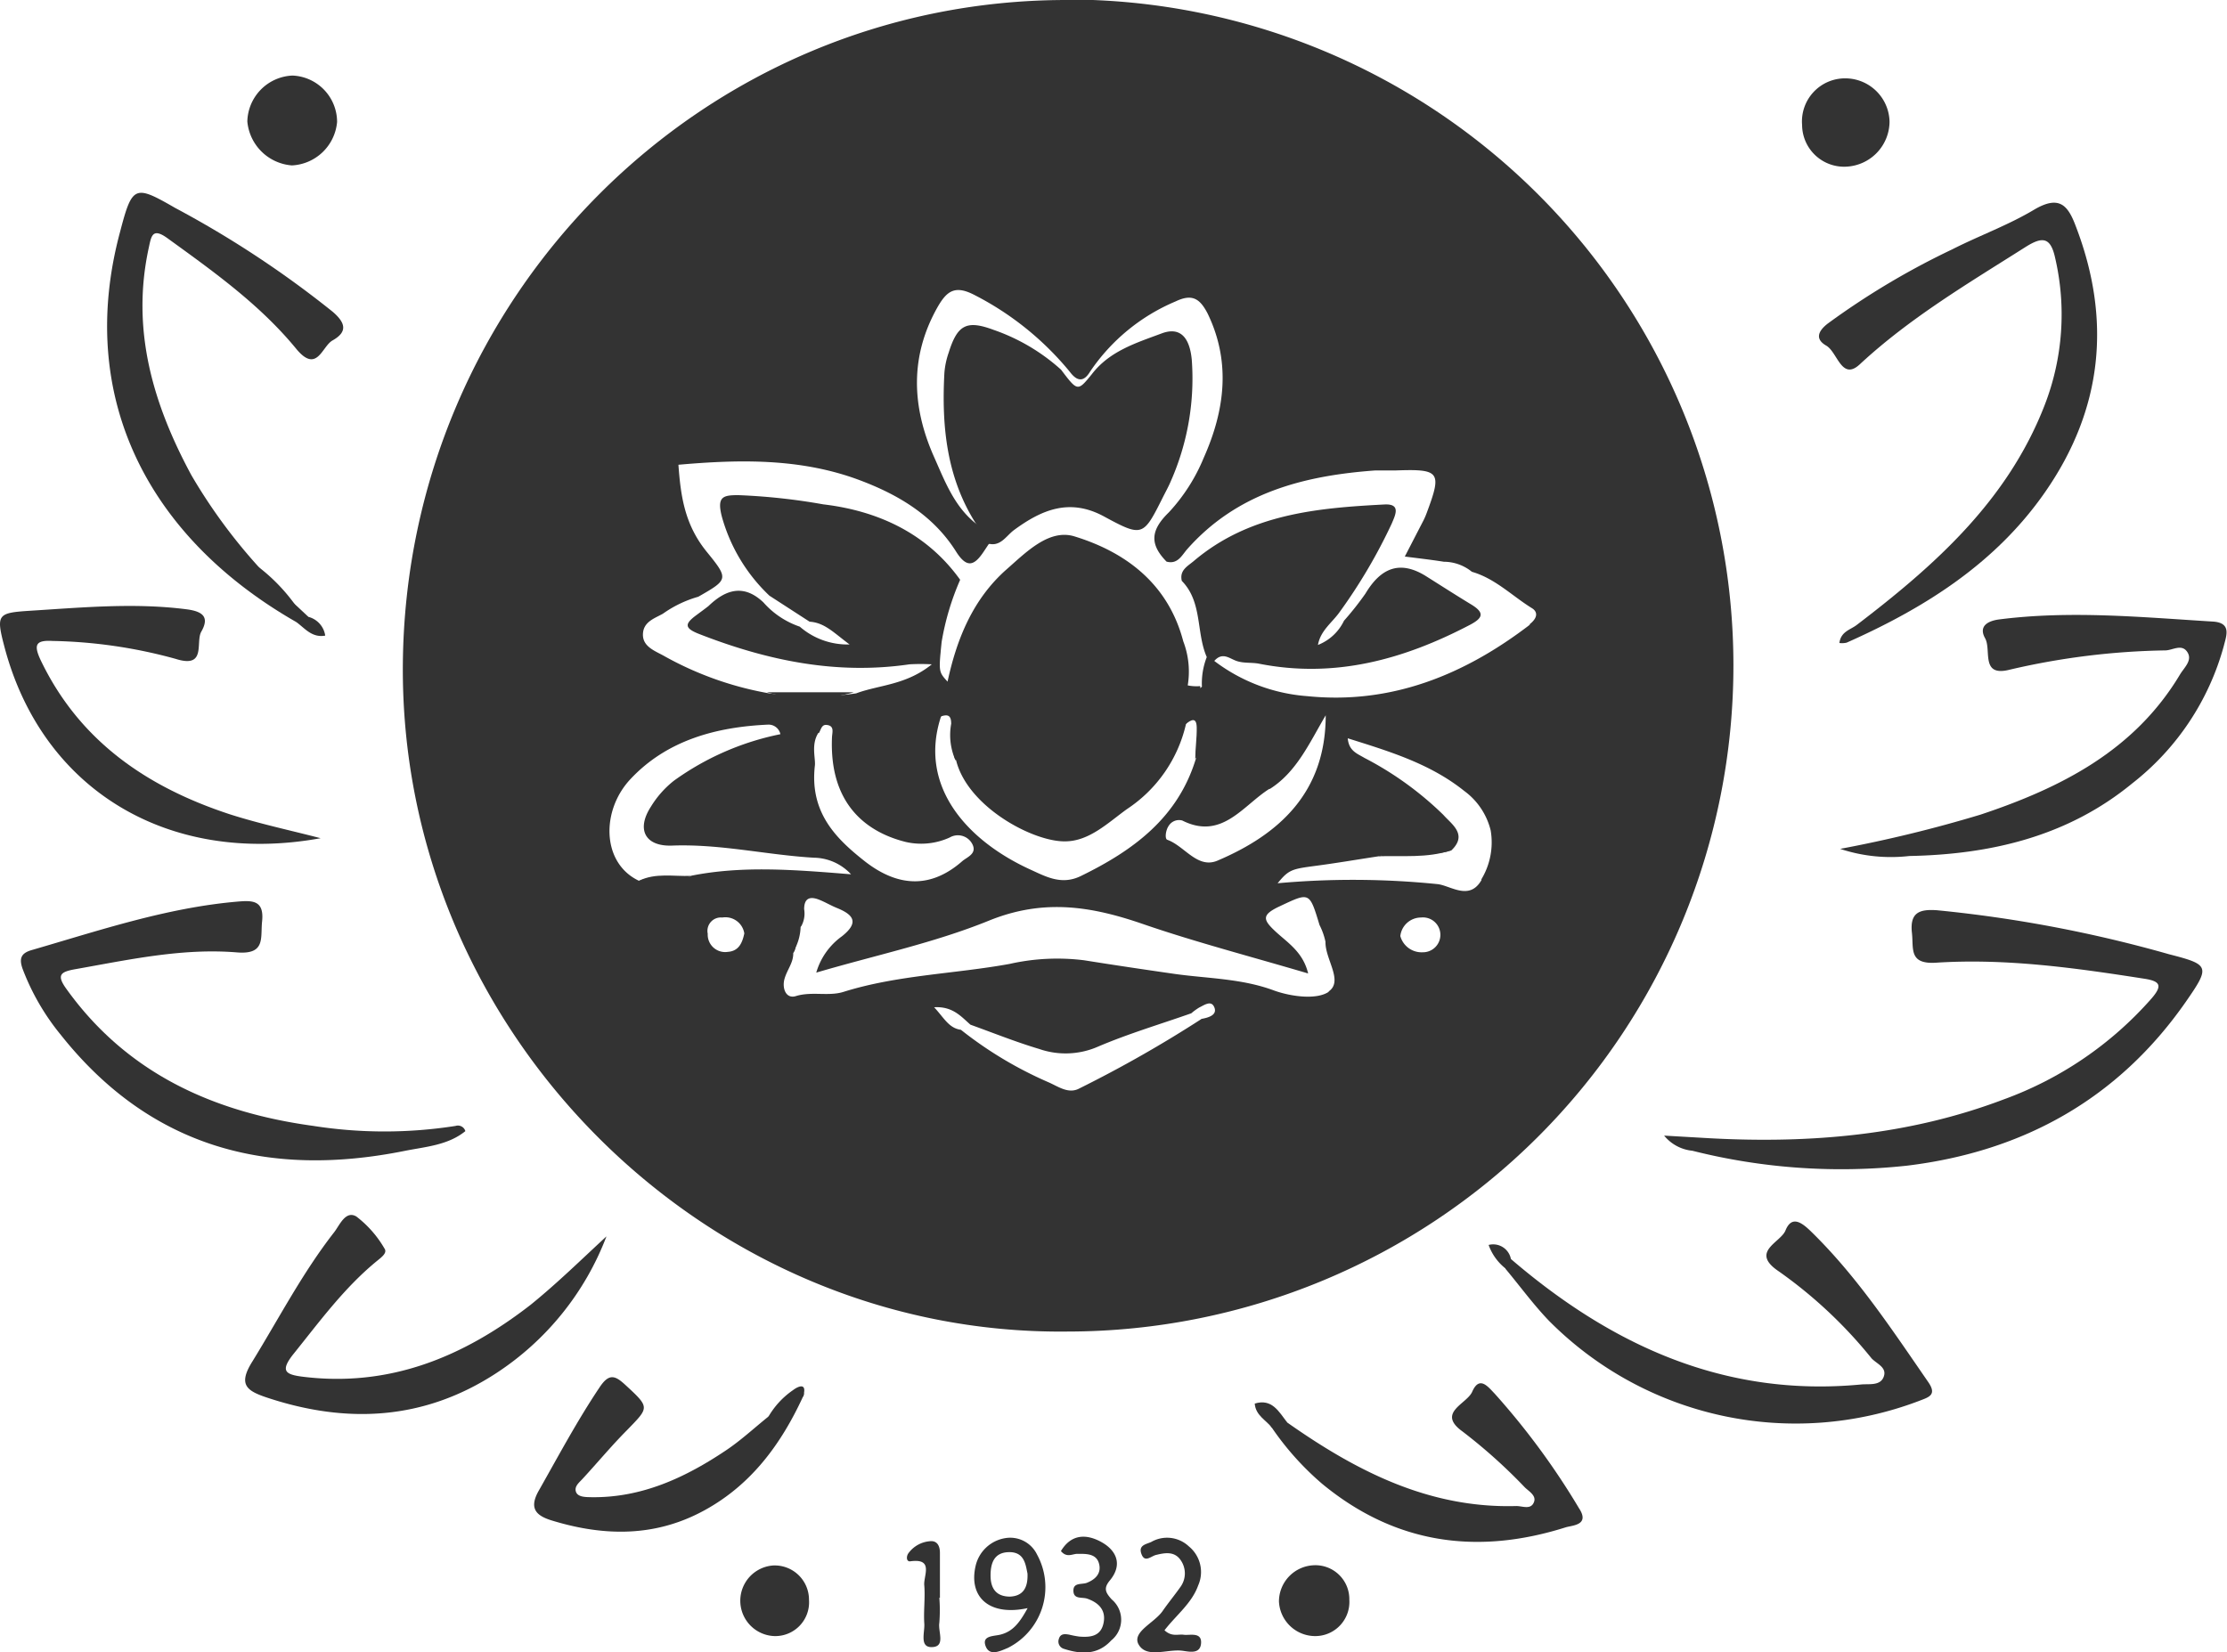 <svg id="Camada_14" data-name="Camada 14" xmlns="http://www.w3.org/2000/svg" viewBox="0 0 183.86 136.44"><defs><style>.cls-1{fill:#333;}</style></defs><title>filiaçaoProBeleza</title><path class="cls-1" d="M1819.65,130.31l3.82.22c8.26.44,16.38-.24,24.19-3.2a29.79,29.79,0,0,0,12.2-8.31c.94-1.08.8-1.46-.59-1.67-5.69-.89-11.4-1.69-17.16-1.32-2.27.15-1.86-1.15-2-2.44-.19-1.68.58-2,2.08-1.89a108.61,108.61,0,0,1,19.17,3.64c3.32.85,3.39,1,1.36,3.92-5.57,8-13.4,12.36-23,13.53a50.26,50.26,0,0,1-17.74-1.23A3.44,3.44,0,0,1,1819.65,130.31Z" transform="translate(-1682.26 -36.53)"/><path class="cls-1" d="M1834.12,89.63c.12-.95.91-1.09,1.43-1.49C1842,83.22,1848,77.88,1851.06,70a20.69,20.69,0,0,0,.87-12.18c-.38-1.73-1.06-1.76-2.43-.9-4.73,3-9.54,5.84-13.69,9.69-1.51,1.41-1.84-1-2.78-1.54s-.67-1.2.13-1.82a63.56,63.56,0,0,1,10.28-6.13c2.24-1.14,4.64-2,6.8-3.3,2-1.16,2.73-.38,3.38,1.35,3,7.78,2.23,15.17-2.52,22-4.09,5.89-9.94,9.57-16.38,12.43A1.68,1.68,0,0,1,1834.12,89.63Z" transform="translate(-1682.26 -36.53)"/><path class="cls-1" d="M1720.68,129.94c-1.44,1.17-3.3,1.29-5,1.63-11.28,2.27-21-.26-28.4-9.58a19.43,19.43,0,0,1-3.15-5.44c-.3-.84-.16-1.3.74-1.56,5.59-1.62,11.11-3.49,16.95-4,1.26-.11,2.26-.14,2.08,1.62-.15,1.36.32,2.77-2.09,2.57-4.5-.37-8.93.61-13.35,1.39-1.21.22-1.57.47-.68,1.68,5,6.94,12.13,10.14,20.36,11.26a37.82,37.82,0,0,0,11.73,0A.64.64,0,0,1,1720.68,129.94Z" transform="translate(-1682.26 -36.53)"/><path class="cls-1" d="M1706.72,87.9c-12.41-7.1-18.18-18.76-14.54-32.25,1-3.83,1.21-3.87,4.54-1.95a83.7,83.7,0,0,1,13,8.57c1.11.95,1.22,1.68,0,2.37-.88.48-1.28,2.78-3,.7-3-3.66-6.84-6.39-10.65-9.15-1.24-.89-1.32-.15-1.53.81-1.47,6.76.35,12.9,3.52,18.77a45.14,45.14,0,0,0,5.44,7.45,32.62,32.62,0,0,0,3.28,3.37l.92.86C1707.63,88.2,1707.16,88,1706.72,87.9Z" transform="translate(-1682.26 -36.53)"/><path class="cls-1" d="M1834.18,106.63a109.61,109.61,0,0,0,11.6-2.83c6.63-2.21,12.7-5.28,16.46-11.57.34-.57,1.06-1.17.6-1.86s-1.19-.15-1.79-.13a60.32,60.32,0,0,0-12.9,1.6c-2.4.6-1.46-1.64-2-2.6s.15-1.43,1.18-1.56c5.89-.75,11.76-.18,17.63.18,1.55.1,1.11,1.16.9,2a21.61,21.61,0,0,1-7.56,11.36c-5.33,4.38-11.67,5.87-18.41,6A13.33,13.33,0,0,1,1834.18,106.63Z" transform="translate(-1682.26 -36.53)"/><path class="cls-1" d="M1807,140.5c8.32,7.14,17.67,11.44,28.93,10.36.65-.06,1.57.13,1.85-.64s-.56-1.05-1-1.51a37.75,37.75,0,0,0-7.65-7.18c-2.44-1.63.14-2.38.54-3.39.53-1.31,1.4-.6,2.12.1,3.79,3.7,6.68,8.1,9.67,12.43.75,1.09,0,1.25-.79,1.56a28.69,28.69,0,0,1-30.51-6.61c-1.29-1.34-2.39-2.85-3.58-4.28C1806.41,140.9,1806.35,140.54,1807,140.5Z" transform="translate(-1682.26 -36.53)"/><path class="cls-1" d="M1708.73,105.75c-12.57,2.29-23.06-4-26.14-15.94-.66-2.54-.5-2.67,2.1-2.84,4.34-.27,8.67-.68,13-.12,1.36.18,1.86.67,1.19,1.84-.5.87.46,3.07-2.12,2.25a40.89,40.89,0,0,0-10.16-1.48c-1.41-.08-1.56.33-1,1.55,3.21,6.73,8.82,10.53,15.65,12.77C1703.72,104.57,1706.24,105.1,1708.73,105.75Z" transform="translate(-1682.26 -36.53)"/><path class="cls-1" d="M1732.33,138.63a23.46,23.46,0,0,1-9.12,11.31c-5.94,3.87-12.31,4.2-18.92,2-1.68-.56-2.4-1.07-1.18-3,2.2-3.58,4.14-7.32,6.73-10.64.45-.57.94-1.84,1.84-1.31a9,9,0,0,1,2.32,2.64c.26.36-.24.72-.58,1-2.74,2.23-4.8,5.07-7,7.8-1,1.3-.61,1.6.75,1.78,7.21.92,13.34-1.61,18.9-5.93C1728.28,142.49,1730.26,140.54,1732.33,138.63Z" transform="translate(-1682.26 -36.53)"/><path class="cls-1" d="M1788.53,154c5.68,4,11.7,7.11,18.92,6.9.52,0,1.23.35,1.47-.37.16-.51-.43-.84-.77-1.17a44.33,44.33,0,0,0-5.15-4.62c-2.15-1.55.35-2.26.8-3.27.6-1.37,1.3-.43,1.87.16a60.65,60.65,0,0,1,6.95,9.45c.93,1.41-.56,1.41-1.1,1.58-7.31,2.31-14.08,1.38-20.11-3.6a23.65,23.65,0,0,1-4.14-4.62c-.2-.33-.27-.69.14-.85S1788.19,153.74,1788.53,154Z" transform="translate(-1682.26 -36.53)"/><path class="cls-1" d="M1748.56,151.86c-1.8,3.9-4.24,7.24-8.08,9.36-4.06,2.25-8.3,2.2-12.61.89-1.34-.4-2-1-1.09-2.55,1.62-2.86,3.16-5.75,5-8.49.77-1.15,1.27-.94,2.09-.19,2.07,1.91,2,1.85.14,3.77-1.28,1.29-2.44,2.69-3.65,4-.28.31-.7.62-.55,1.07s.8.44,1.27.45c4.17.06,7.76-1.62,11.12-3.87,1.21-.81,2.3-1.82,3.44-2.74,1-.68,1.53-1.89,2.77-2.23,0,0,.11.08.15.13A.32.32,0,0,1,1748.56,151.86Z" transform="translate(-1682.26 -36.53)"/><path class="cls-1" d="M1706.36,50.19a4,4,0,0,1-3.68-3.63,3.89,3.89,0,0,1,3.73-3.79,3.84,3.84,0,0,1,3.68,3.83A3.94,3.94,0,0,1,1706.36,50.19Z" transform="translate(-1682.26 -36.53)"/><path class="cls-1" d="M1838.26,46.58a3.75,3.75,0,0,1-3.52,3.71,3.47,3.47,0,0,1-3.7-3.44A3.56,3.56,0,0,1,1834.6,43,3.66,3.66,0,0,1,1838.26,46.58Z" transform="translate(-1682.26 -36.53)"/><path class="cls-1" d="M1793.66,168.64a2.82,2.82,0,0,1-2.81,3,3,3,0,0,1-3-2.85,3,3,0,0,1,2.89-3A2.8,2.8,0,0,1,1793.66,168.64Z" transform="translate(-1682.26 -36.53)"/><path class="cls-1" d="M1749.05,168.64a2.79,2.79,0,0,1-2.83,3,2.92,2.92,0,0,1-.15-5.83A2.83,2.83,0,0,1,1749.05,168.64Z" transform="translate(-1682.26 -36.53)"/><path class="cls-1" d="M1778.4,171.16c.62.57,1.13.3,1.59.37s1.49-.26,1.43.69-1,.7-1.55.63c-1.26-.16-3,.68-3.64-.58-.46-1,1.32-1.72,2-2.68.47-.68,1-1.32,1.48-2a1.9,1.9,0,0,0,.06-2.17c-.51-.8-1.3-.67-2.07-.48-.42.1-.92.67-1.2-.07s.38-.81.8-1a2.62,2.62,0,0,1,3.12.37,2.73,2.73,0,0,1,.76,3.22C1780.65,168.94,1779.38,169.89,1778.4,171.16Z" transform="translate(-1682.26 -36.53)"/><path class="cls-1" d="M1769.85,164.62c.85-1.42,2.11-1.43,3.35-.74s1.76,1.86.7,3.15c-.55.66-.38,1,.14,1.58A2.19,2.19,0,0,1,1774,172c-1.11,1.21-2.48,1.15-3.88.7a.63.63,0,0,1-.44-.83c.13-.45.5-.41.85-.35a8.09,8.09,0,0,0,.83.16c.89.07,1.76,0,2-1.08s-.37-1.71-1.34-2.05c-.42-.15-1.12.08-1.14-.64s.7-.51,1.11-.67c.74-.29,1.22-.81,1-1.6s-1-.8-1.72-.79C1770.84,164.81,1770.36,165.23,1769.85,164.62Z" transform="translate(-1682.26 -36.53)"/><path class="cls-1" d="M1759.81,168.46a13.24,13.24,0,0,1,0,2.09c-.12.73.56,2-.65,2-1,0-.54-1.24-.59-1.94-.07-1,.08-2.11,0-3.14-.1-.78.85-2.3-1.19-2-.3,0-.3-.41-.13-.66a2.43,2.43,0,0,1,1.74-1c.64-.09.86.38.87.92,0,1.26,0,2.51,0,3.77Z" transform="translate(-1682.26 -36.53)"/><path class="cls-1" d="M1788.53,154c-.45.06-1.16-.61-1.26.44-.47-.64-1.34-1-1.42-2C1787.27,152,1787.84,153.1,1788.53,154Z" transform="translate(-1682.26 -36.53)"/><path class="cls-1" d="M1706.71,86.59a6.54,6.54,0,0,1-3.28-3.37A15,15,0,0,1,1706.71,86.59Z" transform="translate(-1682.26 -36.53)"/><path class="cls-1" d="M1748.56,151.86c-1.45-.22-1.65,1.64-2.91,1.75a6.79,6.79,0,0,1,2.08-2.28C1748.16,151,1748.94,150.66,1748.56,151.86Z" transform="translate(-1682.26 -36.53)"/><path class="cls-1" d="M1706.72,87.9l.91-.45a1.88,1.88,0,0,1,1.48,1.57C1708,89.22,1707.41,88.39,1706.72,87.9Z" transform="translate(-1682.26 -36.53)"/><path class="cls-1" d="M1807,140.5l-.37.84a4.32,4.32,0,0,1-1.47-2A1.49,1.49,0,0,1,1807,140.5Z" transform="translate(-1682.26 -36.53)"/><path class="cls-1" d="M1767.88,164.91a2.46,2.46,0,0,0-2.62-1.36,3,3,0,0,0-2.46,2.32c-.58,2.58,1.17,4.14,4.3,3.46-.64,1.17-1.2,1.93-2.25,2.19-.56.14-1.54.07-1.22.94s1.2.42,1.83.16A5.61,5.61,0,0,0,1767.88,164.91Zm-2.23,3.47c-1.16,0-1.61-.69-1.61-1.74s.31-1.88,1.45-1.93c1.34-.06,1.44,1,1.6,1.77C1767.14,167.74,1766.65,168.33,1765.65,168.38Z" transform="translate(-1682.26 -36.53)"/><path class="cls-1" d="M1763.7,81.37c.18-.77-.47-1.1-.85-1.57-2.45-3.84-2.86-8.1-2.62-12.5a6.67,6.67,0,0,1,.35-1.64c.72-2.31,1.48-2.72,3.71-1.89a16.21,16.21,0,0,1,5.57,3.29c1.37,1.81,1.37,1.81,2.55.36,1.46-1.9,3.65-2.57,5.74-3.35,1.47-.56,2.31.22,2.5,2.14a21,21,0,0,1-1.73,10.06c-.19.45-.43.88-.65,1.32-1.63,3.25-1.67,3.32-4.9,1.57-2.82-1.51-5.12-.53-7.39,1.14C1765.3,80.8,1764.82,81.79,1763.7,81.37Z" transform="translate(-1682.26 -36.53)"/><path class="cls-1" d="M1781.35,93.19l.05.94h0a1.64,1.64,0,0,0-1.51.55c-.31.4-.47,1.25-1.18.82-.51-.3-.41-1.12-.23-1.57,1.38-3.45-1.76-5.1-3-7.51a1.36,1.36,0,0,0-1.84-.58c-.9.4-.69,1.27-.72,2s.22,1.63,1.23,1.59c1.63-.07,1.87,1.23,2.38,2.25a1.23,1.23,0,0,1-.73,1.73c-.81.39-.95-.45-1.09-.9-.34-1.1-1-2.11-2.14-1.84s-.9,1.57-.91,2.53,0,1.83,0,2.74c0,1.17.74,1.61,1.65,1.86s1.57-.2,1.81-1.21c.11-.43.25-1.06.87-1,.26,0,.55.39.73.66a4.14,4.14,0,0,1-.89,5.28c-.27.22-.55.59-.9.38s-.25-.71,0-1.1c.32-.56,1.22-1.16.45-1.77-1-.76-1.34.45-2,.84-1.67,1-3.21,1.87-3.08,4.21,0,.69-.92.69-1.37.49-2-.87-4-1.63-5.43-3.39-.3-.37-.91-1-.26-1.44s.79.29,1.12.63a1.74,1.74,0,0,0,1.45.71c.47,0,.65-.56.67-1,0-.73-.52-.91-1.12-1-.83,0-2.14,0-1.53-1.22,1.21-2.4-.14-5.24,1.22-7.34s2.1-3.82.83-6.07c-.06-.11.12-.39.23-.56,1.32-1.81,5-2.16,7-1,2.67,1.57,4.83,3.43,5.83,6.49a13.78,13.78,0,0,1,.39,3.1c0,.45-.12,1.38.85.61A3.65,3.65,0,0,0,1781.35,93.19Z" transform="translate(-1682.26 -36.53)"/><path class="cls-1" d="M1747.4,106c-2.69-.36-5.22-.82-7.79-.91a2.55,2.55,0,0,1-2.19-1.68c-.24-.7.78-1.18,1.39-1.63,1.63-1.21,3.64-1.63,5.42-2.55.68-.36.89,0,1.46.6,1.39,1.54.88,4.27,3.33,5.06.4.13.53.68-.13.85S1747.8,105.88,1747.4,106Z" transform="translate(-1682.26 -36.53)"/><path class="cls-1" d="M1759.5,93.3c0,1.8-.35,3.45-2.54,3.79-1.73.27-1.12,1.62-1.27,2.63-.08.59.33,1.49-.34,1.7s-1.44-.65-2.32-.35c-.14.05-.34-.56-.13-.69,1.1-.71.86-2.14,1.72-3,1.15-1.15.83-1.85-.81-1.88-.29,0-.57,0-.55-.36s.29-.62.52-.51c2.27,1.06,4-.26,5.7-1.35Z" transform="translate(-1682.26 -36.53)"/><path class="cls-1" d="M1752.39,84.05c.51,1-1.45,1.87.22,2.44,1,.34,2.21,1,2.62-.8.09-.35.23-.72.67-.62a.91.91,0,0,1,.6.79c.31,1.57-.67,2.77-1.09,4.12-2.21-1.59-4.17-3.43-7.05-4.09Z" transform="translate(-1682.26 -36.53)"/><path class="cls-1" d="M1761.92,119.14a2.36,2.36,0,0,1,2.21.16c.73.57,1.42.14,2.11.19,1.7.14,3.36,1.07,5.08-.14.16-.11,1,.7,1.15,1.34s-.19.92-.7,1.15C1770,122.61,1763.24,120.77,1761.92,119.14Z" transform="translate(-1682.26 -36.53)"/><path class="cls-1" d="M1795,117.39c-.79-1-.9-2.14-1.83-2.74-.53-.35.15-.62.36-.93.63-.91,2.13-1.07,2.12-2.58,0-.26.73-.61,1.27-.37.37.16.81.3.85.81s-.4.73-.77.86c-1.28.45-1.23,1.49-1.32,2.55A13.94,13.94,0,0,1,1795,117.39Z" transform="translate(-1682.26 -36.53)"/><path class="cls-1" d="M1780.44,108.37c-.14,1.52-3.44,3.45-4.64,2.91a.63.63,0,0,1-.43-.82c.18-.64.07-1.38.9-1.75,1.15-.52,2.52.09,3.61-.81C1780.11,107.71,1780.38,108.22,1780.44,108.37Z" transform="translate(-1682.26 -36.53)"/><path class="cls-1" d="M1759.64,77.17c.06.61-.28,1-.69.78-.86-.49-2.07-.77-2-2.13a7.23,7.23,0,0,0-1-4.38,1.22,1.22,0,0,1,0-1.55c.15-.17.6-.33.72-.23.46.33.2.88.28,1.34a16.06,16.06,0,0,0,2,5.17C1759.22,76.53,1759.45,76.87,1759.64,77.17Z" transform="translate(-1682.26 -36.53)"/><path class="cls-1" d="M1765.32,108.69c-1.85.62-3.7.67-4,3.18-.12.87-2,.7-3.19-.22,1.73-1.32,3.65-2.33,5-4.1C1763.62,106.89,1764.53,107.85,1765.32,108.69Z" transform="translate(-1682.26 -36.53)"/><path class="cls-1" d="M1781.4,94.13c1.73-1.59,1.72-1.59,2.58.62a2.33,2.33,0,0,0,.62.78c.45.42.83.9.27,1.39a2.83,2.83,0,0,1-2,.9c-.78-.09-.72-.9-.54-1.33.51-1.16-.57-1.59-.89-2.36Z" transform="translate(-1682.26 -36.53)"/><path class="cls-1" d="M1789.81,96.9a19.33,19.33,0,0,1-2,2.71c-.59.58-1-.23-1.24-.65-.37-.58-.85-1.31.14-1.74.78-.33,1.27-.62.66-1.49-.23-.33-.63-.72-.1-1s.8,0,1.08.39Z" transform="translate(-1682.26 -36.53)"/><path class="cls-1" d="M1788.39,75.14c-1.32,0-2.38.07-3.22,1a1,1,0,0,1-1.48,0c-.39-.57.1-1,.53-1.4C1786,73.21,1787.29,73.26,1788.39,75.14Z" transform="translate(-1682.26 -36.53)"/><path class="cls-1" d="M1746.44,81.1c.06,1-.55,1.69-1.34,1.47a2.85,2.85,0,0,1-2-2.2c-.08-.39.26-1.1.57-.76C1744.44,80.48,1746.39,79.13,1746.44,81.1Z" transform="translate(-1682.26 -36.53)"/><path class="cls-1" d="M1746.15,94.93c-1.61.64-3.29.31-4.87.86-.34.11-.93.1-1-.47s.42-.66.85-.73A13.09,13.09,0,0,1,1746.15,94.93Z" transform="translate(-1682.26 -36.53)"/><path class="cls-1" d="M1788.8,105.27c.64.3,1.65.14,1.58.92-.14,1.44-1.62,1-2.49,1.37-.42.19-1.21,0-1.12-.54C1787,105.94,1788.12,105.81,1788.8,105.27Z" transform="translate(-1682.26 -36.53)"/><path class="cls-1" d="M1758.19,100.85c.54.91,1,1.6,1.37,2.3.28.5.48,1,0,1.52a.89.89,0,0,1-.92.33,1.11,1.11,0,0,1-.86-1.25A5.53,5.53,0,0,1,1758.19,100.85Z" transform="translate(-1682.26 -36.53)"/><path class="cls-1" d="M1781.32,110a9.09,9.09,0,0,1,2.85,1.86c.37.41.89.92.3,1.4a1.14,1.14,0,0,1-1.79-.27C1782.21,112.2,1781.9,111.31,1781.32,110Z" transform="translate(-1682.26 -36.53)"/><path class="cls-1" d="M1748.9,83.61c-.69-.1-1.83.24-1.79-.83,0-.86,1.12-.86,1.89-.85s1.83,0,1.79.93S1749.61,83.5,1748.9,83.61Z" transform="translate(-1682.26 -36.53)"/><path class="cls-1" d="M1756.09,110.71c-.15,1-.95,1.3-1.76,1.45-.64.12-1.23-.37-1-.93a2,2,0,0,1,1.82-1.57C1755.68,109.66,1756.18,110,1756.09,110.71Z" transform="translate(-1682.26 -36.53)"/><path class="cls-1" d="M1748.19,79.15c1.85-.49,3.13.66,4.71.78C1751.2,81.14,1749.91,81,1748.19,79.15Z" transform="translate(-1682.26 -36.53)"/><path class="cls-1" d="M1785.85,119c.79.3,1.6.77,1.67,1.78,0,.54-.57.75-1.09.7-1.07-.11-1.18-1.09-1.46-1.82S1785.32,119,1785.85,119Z" transform="translate(-1682.26 -36.53)"/><path class="cls-1" d="M1786.41,65.35a6.47,6.47,0,0,1,.06,4.91A8,8,0,0,1,1786.41,65.35Z" transform="translate(-1682.26 -36.53)"/><path class="cls-1" d="M1793.34,74.32c.77-1.43,1.64-1.92,2.89-1.56.33.1.74.42.53.75C1796,74.73,1794.71,74.24,1793.34,74.32Z" transform="translate(-1682.26 -36.53)"/><path class="cls-1" d="M1789.88,121.82c0-.66.36-1.09,1-1.07s1.29.22,1.38,1-.4,1-1,1A1.13,1.13,0,0,1,1789.88,121.82Z" transform="translate(-1682.26 -36.53)"/><path class="cls-1" d="M1762.81,91c-.75-1.77.55-2.48.73-3.53,0-.09.36-.22.51-.17.38.12.47.48.47.84C1764.54,89.34,1763.44,89.78,1762.81,91Z" transform="translate(-1682.26 -36.53)"/><path class="cls-1" d="M1757,66c-.1.42.1,1.2-.65,1s-1-1.09-1-1.86a.7.7,0,0,1,1-.76C1757.26,64.5,1756.85,65.36,1757,66Z" transform="translate(-1682.26 -36.53)"/><path class="cls-1" d="M1758.22,85.32c0-.73,0-1.56,1-1.54a.76.76,0,0,1,.63,1.08c-.28.63-.06,1.75-1,1.78C1758.15,86.65,1758.27,85.8,1758.22,85.32Z" transform="translate(-1682.26 -36.53)"/><path class="cls-1" d="M1793.52,103.08c.74.2,1.22.61,1.26,1.3s-.54.69-1,.69-1.21-.11-1.23-.83S1793.06,103.34,1793.52,103.08Z" transform="translate(-1682.26 -36.53)"/><path class="cls-1" d="M1806.17,97.83c0,.53-.11.88-.55.76-.74-.21-1.51-.55-1.69-1.37-.12-.57.49-.52.89-.55C1805.74,96.61,1805.93,97.31,1806.17,97.83Z" transform="translate(-1682.26 -36.53)"/><path class="cls-1" d="M1753.72,83.68c1.84-2.67,2.07-2.77,3.56-1.47C1755.86,82.11,1755.24,83.36,1753.72,83.68Z" transform="translate(-1682.26 -36.53)"/><path class="cls-1" d="M1774.62,119.06c.88,0,1,.6,1.19,1.11s-.21.91-.81.89a1,1,0,0,1-1.12-1A1,1,0,0,1,1774.62,119.06Z" transform="translate(-1682.26 -36.53)"/><path class="cls-1" d="M1781.48,78.65a1,1,0,0,1-.69,1c-.82.29-.78,1.75-2,1.43-.09,0-.19-.5-.15-.52C1779.64,80,1779.78,78.17,1781.48,78.65Z" transform="translate(-1682.26 -36.53)"/><path class="cls-1" d="M1736.85,85.33c1.2-.9,1.57-2.2,2.94-2,.21,0,.57.46.53.53-.58,1.1-1.84.89-2.75,1.39A3.16,3.16,0,0,1,1736.85,85.33Z" transform="translate(-1682.26 -36.53)"/><path class="cls-1" d="M1782.19,100.82c1.11.48,2.16.21,2.44,1.36.08.33-.27.55-.68.59C1782.65,102.91,1782.61,102,1782.19,100.82Z" transform="translate(-1682.26 -36.53)"/><path class="cls-1" d="M1797.23,102.15c.53,0,1,.09.82.7a1.15,1.15,0,0,1-1.35,1c-.39,0-.94,0-.76-.62A1.5,1.5,0,0,1,1797.23,102.15Z" transform="translate(-1682.26 -36.53)"/><path class="cls-1" d="M1770.38,118.13a1.27,1.27,0,0,1-1.33-1c0-.46.49-.61.93-.6.62,0,1.12.21,1.21.89S1770.9,118.1,1770.38,118.13Z" transform="translate(-1682.26 -36.53)"/><path class="cls-1" d="M1743.21,110.17c-1,.16-2,1.17-3.08-.17A3.55,3.55,0,0,1,1743.21,110.17Z" transform="translate(-1682.26 -36.53)"/><path class="cls-1" d="M1745.58,93.7l7.17,0A12.86,12.86,0,0,1,1745.58,93.7Z" transform="translate(-1682.26 -36.53)"/><path class="cls-1" d="M1784.54,70.71c.41.18,1,.25.89.91-.08.39-.26.85-.74.92-.71.1-.75-.45-.75-1S1783.9,70.72,1784.54,70.71Z" transform="translate(-1682.26 -36.53)"/><path class="cls-1" d="M1752.18,74.38c1.09-.77,1.74-1.19,2.47-.6a.59.59,0,0,1-.07.91C1753.81,75.28,1753.26,74.58,1752.18,74.38Z" transform="translate(-1682.26 -36.53)"/><path class="cls-1" d="M1761.14,99.3a5.14,5.14,0,0,1-.35-3c0-.76-.33-.78-.88-.6.08-.51.28-1,.87-.91s.39.65.39,1C1761.17,97,1761.15,98.14,1761.14,99.3Z" transform="translate(-1682.26 -36.53)"/><path class="cls-1" d="M1802,106.77c-1.93.63-3.93.41-5.9.47C1798,106.26,1800.07,107,1802,106.77Z" transform="translate(-1682.26 -36.53)"/><path class="cls-1" d="M1780.94,99.2c0-.87.14-1.74.12-2.61s-.47-.62-.9-.27c0-.5.07-1.08.66-1.11.76,0,.59.65.55,1.05C1781.28,97.25,1781.79,98.33,1780.94,99.2Z" transform="translate(-1682.26 -36.53)"/><path class="cls-1" d="M1762.16,81.2a5.62,5.62,0,0,1-2.29-2.64C1761.27,78.91,1761.59,79.75,1762.16,81.2Z" transform="translate(-1682.26 -36.53)"/><path class="cls-1" d="M1748.36,113a4.2,4.2,0,0,1-.66,2.21c-.11-.68-.23-1.36-.33-2-.06-.34-.13-.77.41-.71C1748,112.49,1748.17,112.83,1748.36,113Z" transform="translate(-1682.26 -36.53)"/><path class="cls-1" d="M1748,99.92c-.79-.53-1.3-.84-.92-1.52.14-.25.47-.44.71-.23C1748.32,98.61,1748.06,99.17,1748,99.92Z" transform="translate(-1682.26 -36.53)"/><path class="cls-1" d="M1773.1,110.5c-.37,0-.73-.2-.69-.6s.52-.61.92-.7.46.19.46.49C1773.78,110.14,1773.66,110.52,1773.1,110.5Z" transform="translate(-1682.26 -36.53)"/><path class="cls-1" d="M1735,109.27c1.38-.68,2.86-.35,4.3-.41C1737.91,109.77,1736.4,109.11,1735,109.27Z" transform="translate(-1682.26 -36.53)"/><path class="cls-1" d="M1770.32,36.53c-30.18,0-54.5,24.56-54.8,54.76-.3,30.41,24.93,55.56,54.9,55.2a55,55,0,0,0-.1-110Zm-28,78.61a1.44,1.44,0,0,1-1.63-1.5,1.11,1.11,0,0,1,1.2-1.34,1.58,1.58,0,0,1,1.82,1.31C1743.54,114.43,1743.23,115.1,1742.29,115.14Zm-3-6.28c-1.39.59-2.91-.12-4.3.41-3.08-1.44-3.17-5.79-.7-8.41,3-3.2,7.07-4.3,11.37-4.49a1,1,0,0,1,1,.79,22.7,22.7,0,0,0-8.79,3.84,8.1,8.1,0,0,0-1.91,2.16c-1.21,1.88-.46,3.28,1.75,3.2,4-.15,7.79.77,11.7,1a4.26,4.26,0,0,1,3.08,1.37C1747.82,108.35,1743.53,108,1739.27,108.86Zm10.55-11.8c.18-.29.22-.73.67-.66.62.08.43.6.41,1-.24,5.46,2.76,7.83,6.09,8.66a5.67,5.67,0,0,0,3.63-.37,1.34,1.34,0,0,1,1.84.5c.47.84-.41,1.11-.81,1.46-2.42,2.12-5.11,2.3-8.05,0-2.32-1.83-4.58-4-4.11-7.93C1749.59,99.11,1749.22,98,1749.82,97.06Zm11.32,2.24c.94,3.85,6.35,6.75,9,6.71,2,0,3.56-1.55,5.12-2.67a11.47,11.47,0,0,0,4.86-7c.38-.62.87-.87,1,.07a4.75,4.75,0,0,1-.19,2.81c-1.49,4.86-5.17,7.55-9.5,9.66-1.57.76-2.84.06-4.13-.53-5.15-2.34-9.32-6.82-7.4-12.65.57-.48,1-.51,1,.38C1761.05,97.14,1760.75,98.24,1761.14,99.3Zm25.91,2.38c2.22-1.4,3.29-3.85,4.61-6.08,0,6.36-3.83,9.83-8.93,12-1.66.71-2.72-1.21-4.15-1.72-.22-.08-.14-.8.13-1.17a1,1,0,0,1,1.11-.42C1783.13,105.93,1784.87,103.06,1787.05,101.68Zm-5.65,19a102.38,102.38,0,0,1-10.09,5.74c-.9.48-1.75-.18-2.57-.53a32.3,32.3,0,0,1-7.2-4.32h0c-1-.13-1.4-1-2.21-1.86,1.54-.09,2.23.77,3,1.44,1.89.68,3.75,1.43,5.66,2a6.66,6.66,0,0,0,4.9-.2c2.49-1.06,5.11-1.84,7.67-2.74a5,5,0,0,1,.66-.48c.42-.2,1-.64,1.25,0S1782,120.58,1781.4,120.68Zm10.53-2.26c-1,.7-3.12.41-4.5-.08-2.66-1-5.46-1-8.15-1.37-2.51-.36-5.07-.74-7.57-1.14a17.88,17.88,0,0,0-6.14.3c-4.56.83-9.25.91-13.72,2.31-1.24.39-2.61-.06-3.94.35-.82.25-1.15-.66-.93-1.43s.74-1.33.72-2.13c.51-.65-.17-1.65.66-2.21a2.16,2.16,0,0,0,.24-1.41c0-.94.51-1.07,1.24-.78.51.2,1,.5,1.51.7,1.41.58,1.74,1.23.37,2.32a5.61,5.61,0,0,0-2.12,3c4.85-1.43,9.72-2.45,14.25-4.29s8.47-1.19,12.73.28,8.9,2.68,13.63,4.08c-.43-1.8-1.73-2.56-2.73-3.5s-1.1-1.33.28-2c2.58-1.21,2.54-1.3,3.39,1.5a5.58,5.58,0,0,1,.49,1.38C1791.66,115.77,1793.21,117.57,1791.93,118.42Zm7.73-3.25a1.82,1.82,0,0,1-1.84-1.34,1.72,1.72,0,0,1,1.7-1.53,1.44,1.44,0,1,1,.14,2.87Zm4.88-6c-1,1.81-2.59.47-3.67.37a69.09,69.09,0,0,0-13.18-.07c.87-1.07,1.15-1.17,2.85-1.4,1.87-.24,3.72-.56,5.58-.84,1.93-.67,4,.15,5.91-.47,1.39-1.32,0-2.18-.65-2.93a27.19,27.19,0,0,0-6.52-4.71c-.6-.36-1.29-.57-1.38-1.62,3.44,1.08,6.8,2.09,9.62,4.35a5.72,5.72,0,0,1,2.18,3.26A5.9,5.9,0,0,1,1804.54,109.18Zm4-21.07c-5.43,4.17-11.48,6.62-18.39,5.92a14.43,14.43,0,0,1-7.69-2.91c.68-.76,1.23-.21,1.83,0s1.26.11,1.87.23c6.23,1.23,11.93-.34,17.41-3.21,1.08-.57,1.23-1,.09-1.69s-2.48-1.55-3.72-2.33h0c-2.21-1.38-3.77-.62-5,1.44a24.84,24.84,0,0,1-1.77,2.24h0a4,4,0,0,1-2.15,2c.21-1.21,1.2-1.86,1.82-2.76a44.43,44.43,0,0,0,4.27-7.26c.31-.73.77-1.65-.6-1.58-5.61.29-11.17.8-15.73,4.66-.52.44-1.21.77-1,1.65h0c1.72,1.75,1.17,4.26,2.06,6.29h0a6,6,0,0,0-.4,2.45c-.39.34-.78.47-1.19,0a7,7,0,0,0-.35-3.75c-1.24-4.73-4.72-7.36-9-8.67-2.1-.63-4,1.34-5.6,2.74-2.76,2.44-4.1,5.72-4.86,9.26-.74-.81-.74-.81-.49-3.27a21.75,21.75,0,0,1,1.53-5.14h0c-2.77-3.87-6.83-5.7-11.3-6.23a51.26,51.26,0,0,0-7-.76c-1.26,0-1.81.1-1.37,1.79a14.22,14.22,0,0,0,3.92,6.51l3.32,2.15h0c1.25.08,2,.92,3.3,1.88a6,6,0,0,1-4.11-1.47,7,7,0,0,1-3-2c-1.62-1.54-3.11-1.08-4.54.3h0c-.32.25-.65.49-1,.75-1,.74-1,1.09.32,1.59,5.58,2.17,11.28,3.35,17.28,2.47a16.69,16.69,0,0,1,1.84,0c-2.14,1.73-4.35,1.69-6.25,2.4a25.33,25.33,0,0,1-7.17,0,27.43,27.43,0,0,1-8.65-3.07c-.73-.42-1.8-.76-1.78-1.8s.94-1.31,1.65-1.71a9.49,9.49,0,0,1,2.92-1.4c2.48-1.42,2.53-1.46.7-3.71s-2.15-4.6-2.34-7.19h0l0,0v0c5-.44,10-.55,14.82,1.22,3.25,1.2,6.19,2.92,8.09,5.93.92,1.47,1.54,1.16,2.31,0l.4-.6c.94-.71,1.91-1.39,2.82-2.13,2.79-2.27,5.61-1.84,8.23.14,1.39,1.05,1.81.56,2.42-.67,1.88-3.81,3.27-7.71,2.93-12.06-.21-2.57-.39-2.72-2.69-1.71-1.78.78-3.65,1.42-5,3h0c-1.22,1.82-1.26,1.81-2.53-.26a28.8,28.8,0,0,0-6.13-3.55c-1.66-.72-2.25-.15-2.63,1.39-1.05,4.17-.26,8.17,1.08,12.12.24.71.79,1.33.6,2.16-1.92-1.43-2.72-3.62-3.63-5.66-1.82-4.11-2-8.26.3-12.33.77-1.35,1.45-1.85,3.07-1a24.75,24.75,0,0,1,7.85,6.33h0c.57.76,1.12.91,1.67,0h0a16,16,0,0,1,7.07-5.81c1.36-.65,2-.24,2.64,1,1.94,4,1.42,8-.31,11.89a15,15,0,0,1-2.89,4.53c-1.53,1.49-1.59,2.64-.19,4.07h0c.9.24,1.24-.48,1.68-1,4.13-4.69,9.64-6.1,15.55-6.53.56,0,1.13,0,1.69,0,3.66-.13,3.83.11,2.55,3.53a6,6,0,0,1-.25.58l-1.55,3c1.08.14,2.16.26,3.23.43a3.69,3.69,0,0,1,2.31.83c1.92.55,3.33,2,4.95,3C1809.24,87.06,1809.22,87.57,1808.51,88.11Z" transform="translate(-1682.26 -36.53)"/><path class="cls-1" d="M1759.83,89.53c.24,1.08-.49,2.3.49,3.27a.81.81,0,0,1-.82.5l0,0C1759.66,92,1759.12,90.72,1759.83,89.53Z" transform="translate(-1682.26 -36.53)"/></svg>